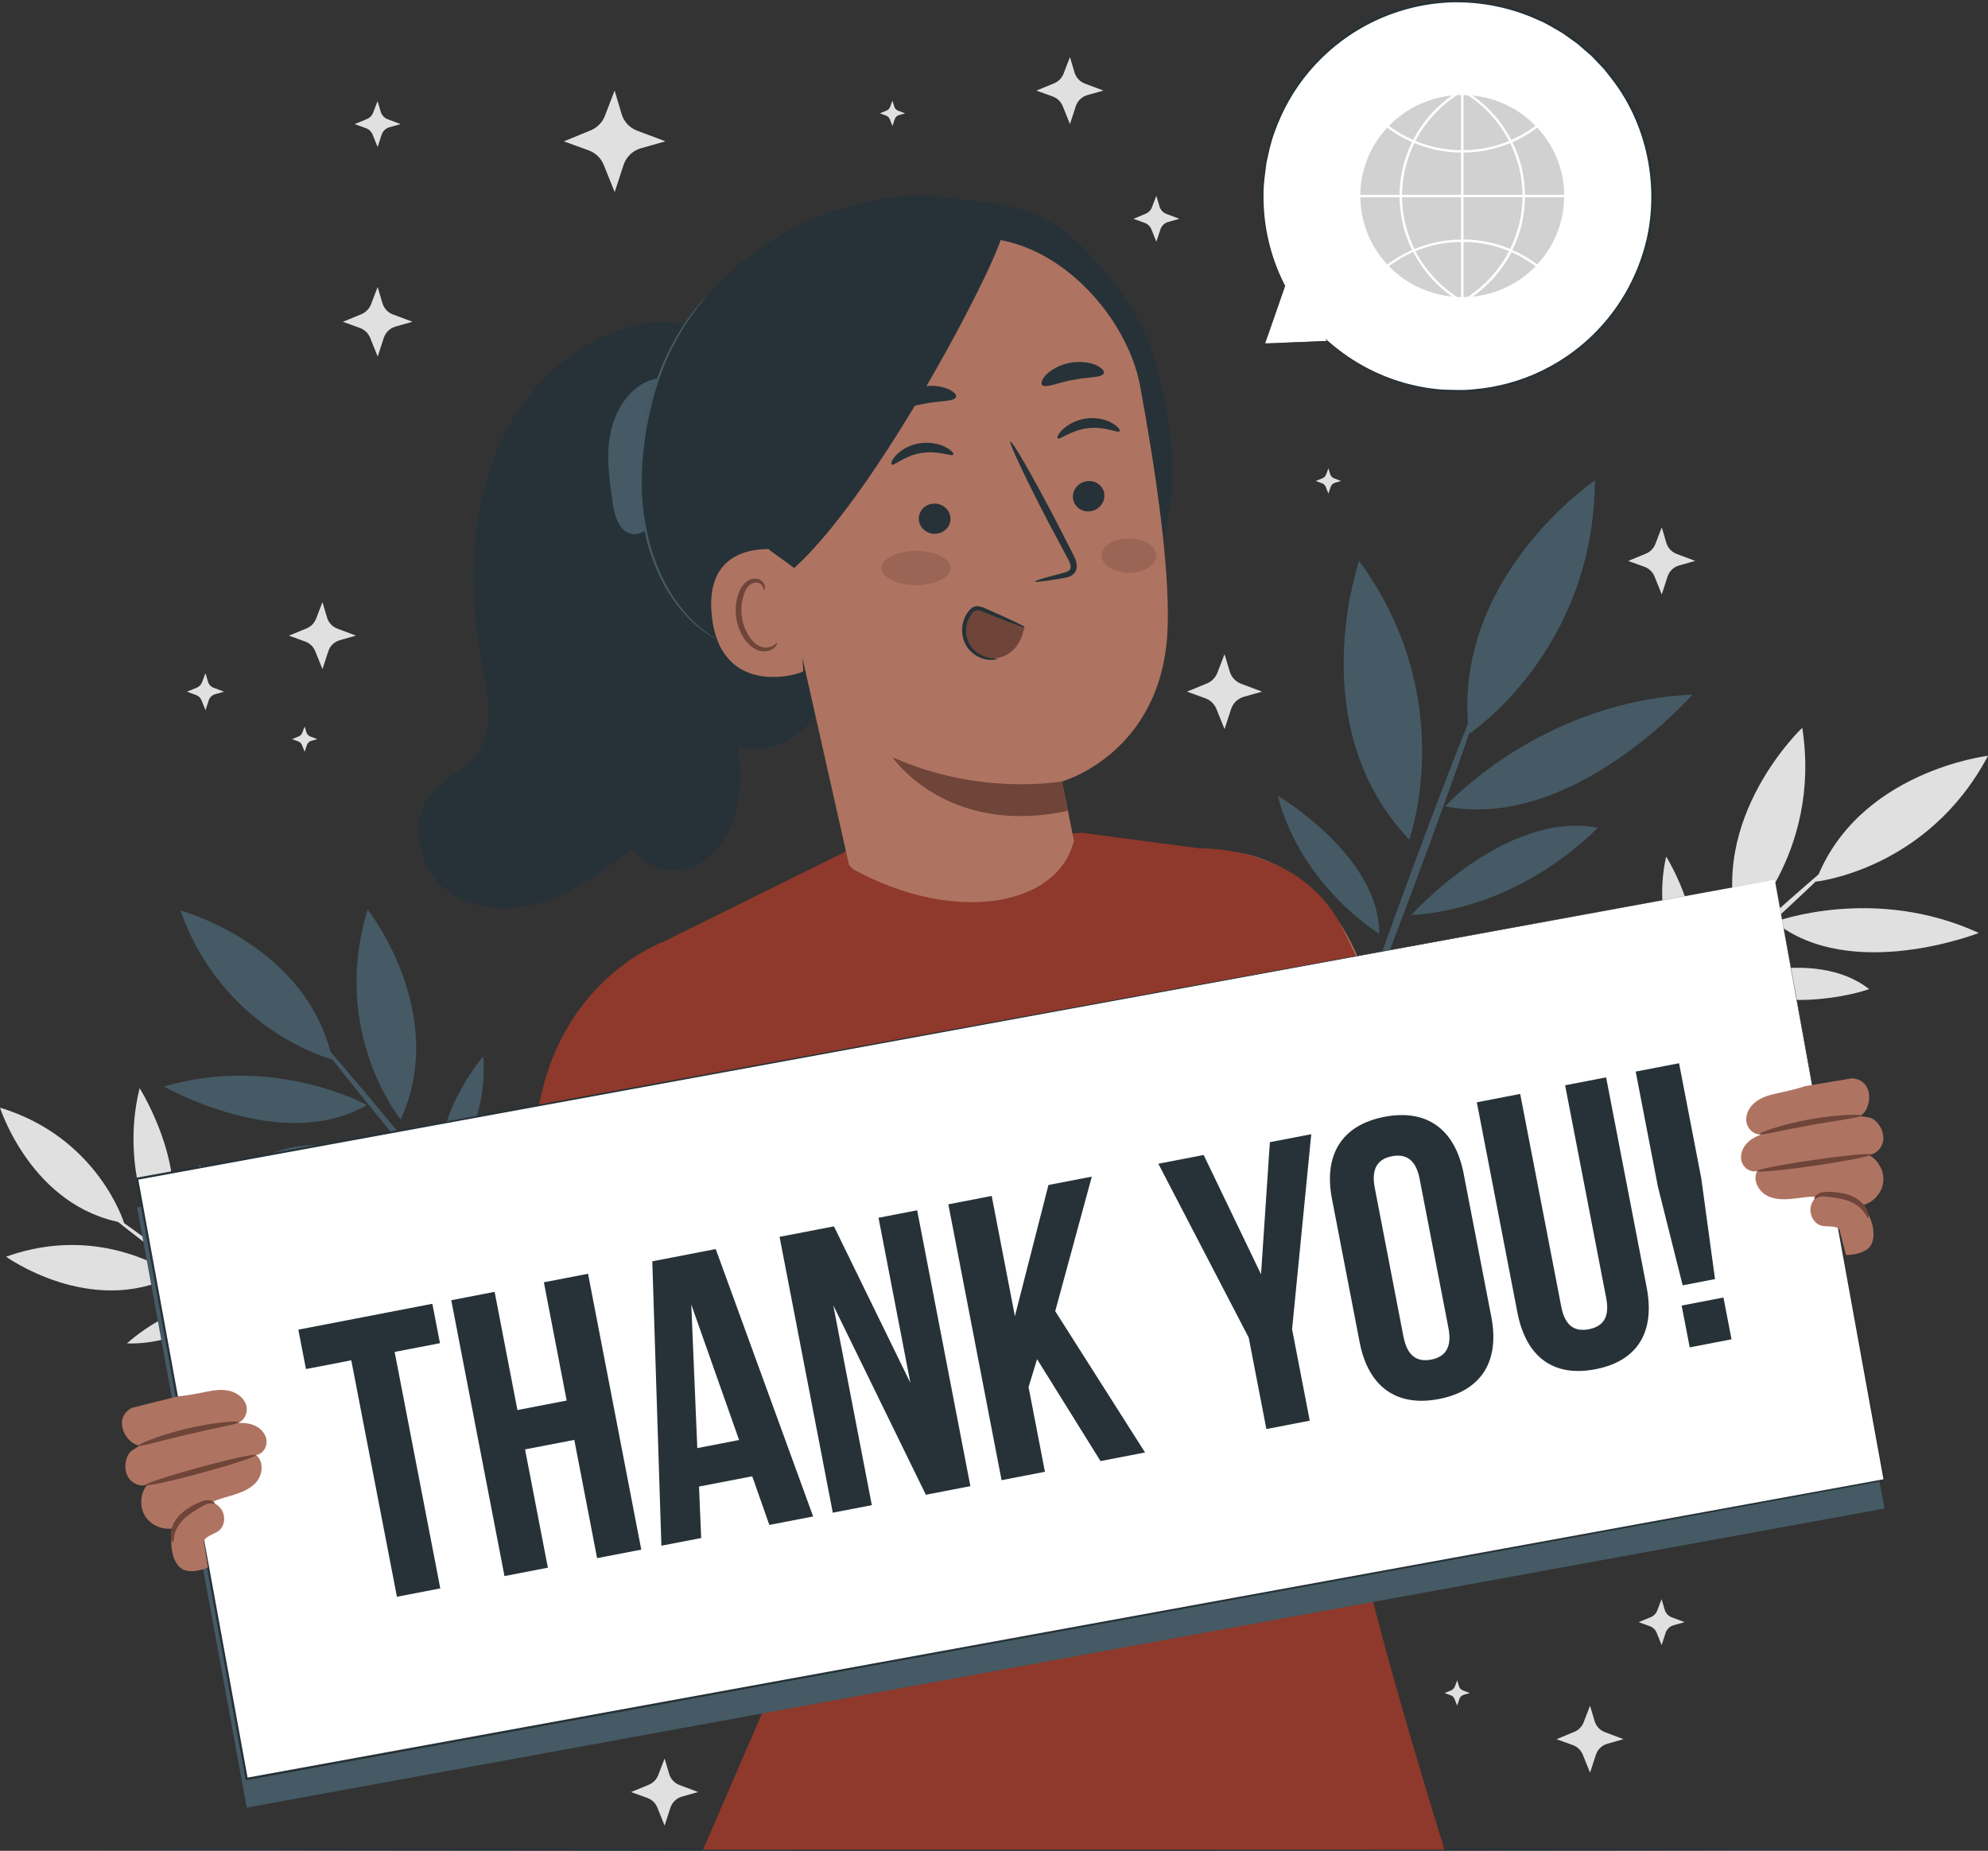 <?xml version="1.0" encoding="UTF-8"?>
<svg xmlns="http://www.w3.org/2000/svg" viewBox="0 0 445.61 414.9">
  <rect x="0" y="0" width="445.61" height="414.9" fill="#333333" stroke="none"/>
  <defs>
    <style>
      .cls-1 {
        fill: #e0e0e0;
      }

      .cls-1, .cls-2, .cls-3, .cls-4, .cls-5, .cls-6, .cls-7, .cls-8 {
        stroke-width: 0px;
      }

      .cls-2 {
        fill: #6f4439;
      }

      .cls-3 {
        fill: #ae7461;
      }

      .cls-4 {
        fill: #fff;
      }

      .cls-9 {
        opacity: .3;
      }

      .cls-5 {
        fill: #263238;
      }

      .cls-6 {
        fill: #d1d1d1;
      }

      .cls-7 {
        fill: #8e392b;
      }

      .cls-8 {
        fill: #455a64;
      }
    </style>
  </defs>
  <g id="Background_Complete" data-name="Background Complete">
    <g>
      <path class="cls-1" d="M75.6,140.92l4.19,1.57-3.63,1.03c-1.21.34-2.17,1.27-2.57,2.47l-1.31,4.02-1.62-4.03c-.4-1-1.21-1.78-2.22-2.15l-3.68-1.33,3.98-1.64c.96-.4,1.72-1.17,2.1-2.14l1.44-3.74,1.03,3.47c.34,1.14,1.19,2.05,2.3,2.47Z"/>
      <path class="cls-1" d="M278.2,153.29l4.69,1.76-4.07,1.15c-1.36.39-2.44,1.42-2.87,2.76l-1.47,4.5-1.81-4.51c-.45-1.12-1.35-2-2.49-2.41l-4.12-1.49,4.46-1.83c1.08-.44,1.93-1.31,2.35-2.4l1.61-4.18,1.16,3.89c.38,1.27,1.33,2.3,2.57,2.76Z"/>
      <path class="cls-1" d="M261.49,47.97l2.86,1.08-2.49.7c-.83.24-1.49.87-1.76,1.69l-.9,2.75-1.11-2.76c-.27-.68-.83-1.22-1.52-1.47l-2.51-.91,2.72-1.12c.66-.27,1.18-.8,1.43-1.47l.98-2.56.71,2.38c.23.78.81,1.4,1.57,1.69Z"/>
      <path class="cls-1" d="M86.93,26.74l2.86,1.08-2.49.7c-.83.24-1.49.87-1.76,1.69l-.9,2.75-1.11-2.76c-.27-.68-.83-1.22-1.52-1.47l-2.51-.91,2.72-1.12c.66-.27,1.18-.8,1.43-1.47l.98-2.56.71,2.38c.23.78.81,1.4,1.57,1.69Z"/>
      <path class="cls-1" d="M142.82,29.3l6.34,2.38-5.5,1.56c-1.84.52-3.29,1.92-3.89,3.74l-1.99,6.09-2.45-6.1c-.61-1.51-1.83-2.7-3.37-3.26l-5.57-2.02,6.03-2.48c1.46-.6,2.61-1.77,3.17-3.25l2.18-5.66,1.56,5.26c.51,1.72,1.8,3.1,3.48,3.74Z"/>
      <path class="cls-1" d="M243.15,18.73l4.19,1.57-3.63,1.03c-1.21.34-2.17,1.27-2.57,2.47l-1.31,4.02-1.62-4.03c-.4-1-1.21-1.78-2.22-2.15l-3.68-1.33,3.98-1.64c.96-.4,1.72-1.17,2.1-2.14l1.44-3.74,1.03,3.47c.34,1.14,1.19,2.05,2.3,2.47Z"/>
      <path class="cls-1" d="M375.8,124.17l4.19,1.57-3.63,1.03c-1.21.34-2.17,1.27-2.57,2.47l-1.31,4.02-1.62-4.03c-.4-1-1.21-1.78-2.22-2.15l-3.68-1.33,3.98-1.64c.96-.4,1.72-1.17,2.1-2.14l1.44-3.74,1.03,3.47c.34,1.14,1.19,2.05,2.3,2.47Z"/>
      <path class="cls-1" d="M69.55,165.11l1.58.59-1.37.39c-.46.13-.82.48-.97.93l-.5,1.51-.61-1.52c-.15-.38-.46-.67-.84-.81l-1.38-.5,1.5-.62c.36-.15.65-.44.79-.81l.54-1.41.39,1.31c.13.43.45.77.87.93Z"/>
      <path class="cls-1" d="M201.31,24.82l1.58.59-1.37.39c-.46.13-.82.48-.97.93l-.5,1.51-.61-1.52c-.15-.38-.46-.67-.84-.81l-1.38-.5,1.5-.62c.36-.15.65-.44.79-.81l.54-1.41.39,1.31c.13.43.45.77.87.93Z"/>
      <path class="cls-1" d="M374.74,362.57l2.86,1.08-2.49.7c-.83.24-1.49.87-1.76,1.69l-.9,2.75-1.11-2.76c-.27-.68-.83-1.22-1.52-1.47l-2.51-.91,2.72-1.12c.66-.27,1.18-.8,1.43-1.47l.98-2.56.71,2.38c.23.78.81,1.4,1.57,1.69Z"/>
      <path class="cls-1" d="M359.73,388.31l4.19,1.57-3.63,1.03c-1.21.34-2.17,1.27-2.57,2.47l-1.31,4.02-1.62-4.03c-.4-1-1.21-1.78-2.22-2.15l-3.68-1.33,3.98-1.64c.96-.4,1.72-1.17,2.1-2.14l1.44-3.74,1.03,3.47c.34,1.14,1.19,2.05,2.3,2.47Z"/>
      <path class="cls-1" d="M152.29,400.16l4.19,1.57-3.63,1.03c-1.21.34-2.17,1.27-2.57,2.47l-1.31,4.02-1.62-4.03c-.4-1-1.21-1.78-2.22-2.15l-3.68-1.33,3.98-1.64c.96-.4,1.72-1.17,2.1-2.14l1.44-3.74,1.03,3.47c.34,1.14,1.19,2.05,2.3,2.47Z"/>
      <path class="cls-1" d="M327.89,378.95l1.58.59-1.37.39c-.46.13-.82.48-.97.93l-.5,1.51-.61-1.52c-.15-.38-.46-.67-.84-.81l-1.38-.5,1.5-.62c.36-.15.65-.44.79-.81l.54-1.41.39,1.31c.13.43.45.77.87.93Z"/>
      <path class="cls-1" d="M299.03,107.24l1.58.59-1.37.39c-.46.13-.82.48-.97.93l-.5,1.51-.61-1.52c-.15-.38-.46-.67-.84-.81l-1.38-.5,1.5-.62c.36-.15.65-.44.79-.81l.54-1.41.39,1.31c.13.43.45.77.87.93Z"/>
      <path class="cls-1" d="M88.11,70.5l4.34,1.63-3.77,1.07c-1.26.36-2.26,1.32-2.66,2.56l-1.36,4.17-1.68-4.18c-.42-1.04-1.26-1.85-2.31-2.23l-3.81-1.38,4.13-1.7c1-.41,1.79-1.22,2.17-2.22l1.49-3.88,1.07,3.61c.35,1.18,1.23,2.13,2.38,2.56Z"/>
      <path class="cls-1" d="M47.91,154.19l2.31.87-2.01.57c-.67.19-1.2.7-1.42,1.36l-.73,2.22-.89-2.22c-.22-.55-.67-.98-1.23-1.19l-2.03-.74,2.2-.9c.53-.22.95-.65,1.16-1.18l.79-2.06.57,1.92c.19.63.66,1.13,1.27,1.36Z"/>
    </g>
    <g>
      <path class="cls-1" d="M443.55,209.15c-23.56-10.84-45.76-2.48-45.76-2.48,17.13,13.71,45.76,2.48,45.76,2.48Z"/>
      <path class="cls-1" d="M373.47,192.02c-3.52,15.52,4.48,28.62,4.48,28.62,6.1-11.77-4.48-28.62-4.48-28.62Z"/>
      <path class="cls-1" d="M384.22,220.33c17.49,7.72,34.74,1.41,34.74,1.41-12.48-9.88-34.74-1.41-34.74-1.41Z"/>
      <path class="cls-1" d="M411.72,192.79c-.24-.26-10.67,8.82-23.3,20.28-12.63,11.47-22.68,20.97-22.44,21.23.24.26,10.67-8.82,23.3-20.28,12.63-11.46,22.68-20.97,22.44-21.23Z"/>
      <path class="cls-1" d="M445.61,169.43s-29.38,3.45-38.62,28.22c0,0,25.11-2.6,38.62-28.22Z"/>
      <path class="cls-1" d="M403.98,163.15s-21.53,20.29-14.19,45.68c0,0,18.61-17.06,14.19-45.68Z"/>
    </g>
    <g>
      <path class="cls-1" d="M31.29,243.93c-4.91,20,4.95,36.06,4.95,36.06,8.11-15.42-4.95-36.06-4.95-36.06Z"/>
      <path class="cls-1" d="M28.47,301.16c12.63.41,21.64-7.8,21.64-7.8-10.1-2.99-21.64,7.8-21.64,7.8Z"/>
      <path class="cls-1" d="M48.93,288.52c3.39-14.8-4.13-27.31-4.13-27.31-5.83,11.22,4.13,27.31,4.13,27.31Z"/>
      <path class="cls-1" d="M23.32,271.22c-.17.23,8.48,7,19.32,15.12,10.84,8.13,19.77,14.53,19.93,14.3.17-.23-8.48-6.99-19.32-15.12-10.84-8.12-19.76-14.53-19.93-14.3Z"/>
      <path class="cls-1" d="M0,248.31s7.11,22.39,27.82,25.87c0,0-5.81-19.19-27.82-25.87Z"/>
      <path class="cls-1" d="M1.36,281.72s19.06,13.74,37.75,4.19c0,0-16.1-11.95-37.75-4.19Z"/>
    </g>
  </g>
  <g id="Table">
    <path class="cls-5" d="M427.94,414.64c0,.14-90.87.26-202.94.26s-202.96-.12-202.96-.26,90.85-.26,202.96-.26,202.94.12,202.94.26Z"/>
  </g>
  <g id="Plants">
    <g>
      <path class="cls-8" d="M379.36,155.71c-34.36,1.64-55.39,25.05-55.39,25.05,28.55,5.66,55.39-25.05,55.39-25.05Z"/>
      <path class="cls-8" d="M286.39,178.39c5.35,20.42,22.78,30.95,22.78,30.95-.01-17.59-22.78-30.95-22.78-30.95Z"/>
      <path class="cls-8" d="M316.35,205.14c25.31-1.6,41.76-19.58,41.76-19.58-20.73-4.01-41.76,19.58-41.76,19.58Z"/>
      <path class="cls-8" d="M331.89,155.91c-.44-.16-7.17,16.9-15.03,38.12-7.86,21.22-13.88,38.55-13.44,38.71.44.16,7.17-16.9,15.03-38.12,7.86-21.21,13.88-38.55,13.43-38.71Z"/>
      <path class="cls-8" d="M357.5,107.69s-32.48,22.03-28.21,56.83c0,0,27.97-18.41,28.21-56.83Z"/>
      <path class="cls-8" d="M304.65,125.75s-12.95,37.05,11.22,62.45c0,0,11.48-31.46-11.22-62.45Z"/>
    </g>
    <g>
      <path class="cls-8" d="M36.76,243.58c24.79-7.3,45.48,4.14,45.48,4.14-18.87,11.05-45.48-4.14-45.48-4.14Z"/>
      <path class="cls-8" d="M108.33,236.78c1.23,15.81-8.54,27.58-8.54,27.58-4.32-12.49,8.54-27.58,8.54-27.58Z"/>
      <path class="cls-8" d="M93.66,263.14c-18.36,5.09-34.46-3.62-34.46-3.62,13.73-7.95,34.46,3.62,34.46,3.62Z"/>
      <path class="cls-8" d="M70.51,232.03c.27-.22,9.25,10.23,20.06,23.35,10.81,13.13,19.34,23.94,19.07,24.17-.27.22-9.25-10.23-20.06-23.36-10.8-13.12-19.34-23.94-19.07-24.17Z"/>
      <path class="cls-8" d="M40.45,204.11s28.47,7.64,34.02,33.39c0,0-24.39-6.18-34.02-33.39Z"/>
      <path class="cls-8" d="M82.41,203.91s18.31,23.11,7.41,47.08c0,0-15.9-19.5-7.41-47.08Z"/>
    </g>
  </g>
  <g id="Speech_Bubble" data-name="Speech Bubble">
    <g>
      <path class="cls-4" d="M283.58,76.98l4.38-12.88c-3.61-6.93-5.41-14.92-4.81-23.29,1.73-24.07,22.65-42.18,46.72-40.45,24.07,1.73,42.18,22.65,40.45,46.72-1.73,24.07-22.65,42.18-46.72,40.45-10.05-.72-19.06-4.8-26.02-11.05v.02s-14,.47-14,.47Z"/>
      <path class="cls-5" d="M283.58,76.98s.29,0,.88-.01c.61-.02,1.5-.04,2.66-.06,2.39-.06,5.9-.16,10.47-.28h.2s-.11-.17-.11-.17v-.02s-.18.14-.18.14c4.17,3.76,10.47,7.98,19,10.04,2.12.52,4.37.88,6.71,1.07,2.35.07,4.79.24,7.29-.05,5-.41,10.26-1.72,15.31-4.16,5.05-2.43,9.88-5.98,13.91-10.58,4.04-4.58,7.27-10.22,9.15-16.5,1.92-6.27,2.3-13.19,1.13-20-1.18-6.8-3.97-13.52-8.42-19.19-.56-.71-1.11-1.43-1.68-2.12-.62-.65-1.24-1.3-1.86-1.95l-.93-.97-1.01-.88c-.67-.58-1.35-1.17-2.02-1.75-.69-.56-1.44-1.04-2.15-1.56-.73-.5-1.41-1.06-2.2-1.47-1.53-.86-3.01-1.81-4.63-2.45-6.32-2.9-13.15-4.22-19.73-4.04-6.59.23-12.89,1.94-18.37,4.72-5.49,2.77-10.15,6.58-13.77,10.88-3.64,4.3-6.23,9.08-7.89,13.82-.89,2.36-1.36,4.76-1.86,7.06-.27,2.34-.63,4.59-.62,6.78-.12,8.78,2.39,15.94,4.99,20.87v-.09c-1.41,4.2-2.48,7.44-3.21,9.64-.35,1.07-.62,1.89-.81,2.46-.18.55-.26.82-.26.82,0,0,.11-.29.31-.85.2-.57.49-1.39.87-2.47.76-2.17,1.87-5.37,3.31-9.52l.02-.04-.02-.04c-2.55-4.93-4.99-12.05-4.84-20.76,0-2.17.36-4.4.64-6.72.5-2.28.97-4.66,1.86-7,1.66-4.7,4.24-9.42,7.85-13.67,3.6-4.24,8.22-8,13.65-10.74,5.42-2.74,11.65-4.43,18.16-4.64,6.51-.17,13.26,1.13,19.5,4.01,1.6.64,3.06,1.58,4.57,2.43.77.4,1.45.96,2.17,1.45.7.52,1.44.99,2.12,1.54.66.57,1.33,1.15,1.99,1.73l1,.87.92.96c.61.64,1.22,1.28,1.84,1.93.57.69,1.11,1.4,1.66,2.1,4.4,5.6,7.16,12.24,8.33,18.96,1.16,6.72.79,13.57-1.1,19.76-1.85,6.21-5.03,11.79-9.02,16.33-3.98,4.55-8.76,8.08-13.75,10.49-5,2.43-10.2,3.74-15.15,4.16-2.48.3-4.9.14-7.22.08-2.32-.18-4.55-.53-6.66-1.04-8.47-2.01-14.76-6.17-18.93-9.87l-.61-.54.44.69v.02s.1-.17.1-.17c-4.53.18-8.02.32-10.39.42-1.18.05-2.07.09-2.69.12-.61.03-.93.05-.93.05Z"/>
    </g>
    <g>
      <path class="cls-6" d="M316.52,56.04c-1.97.87-3.84,1.95-5.56,3.25-3.69-3.97-5.97-9.26-6.04-15.06h8.79c.05,4.09,1.02,8.13,2.82,11.81Z"/>
      <path class="cls-6" d="M313.7,43.67h-8.79c.07-5.82,2.35-11.09,6.04-15.06,1.72,1.3,3.59,2.38,5.56,3.25-1.8,3.66-2.77,7.7-2.82,11.81Z"/>
      <path class="cls-6" d="M325.47,66.48c-5.53-.55-10.51-3.05-14.15-6.81,1.67-1.25,3.5-2.33,5.44-3.18.24.48.51.96.8,1.42,1.99,3.39,4.71,6.3,7.91,8.56Z"/>
      <path class="cls-6" d="M316.76,31.38c-1.92-.84-3.76-1.9-5.44-3.17,3.67-3.75,8.62-6.25,14.15-6.81-3.2,2.26-5.92,5.17-7.94,8.54-.27.48-.53.96-.78,1.44Z"/>
      <path class="cls-6" d="M326.57,21.33c.32-.02.61-.02.92-.02v12.36c-3.54-.02-6.97-.72-10.22-2.07,2.14-4.11,5.32-7.67,9.3-10.27Z"/>
      <path class="cls-6" d="M317.03,32.08c3.33,1.37,6.85,2.09,10.46,2.12v9.48h-13.23c.05-4.07,1.02-8.03,2.77-11.59Z"/>
      <path class="cls-6" d="M314.26,44.23h13.23v9.48c-3.62.02-7.14.75-10.46,2.12-1.75-3.58-2.72-7.53-2.77-11.59Z"/>
      <path class="cls-6" d="M317.27,56.3c3.25-1.35,6.68-2.04,10.22-2.07v12.36c-.32,0-.61-.02-.92-.02-3.98-2.6-7.16-6.18-9.3-10.27Z"/>
      <path class="cls-6" d="M328.97,66.57c-.32.02-.61.02-.92.02v-12.36c3.54.02,6.97.72,10.22,2.07-2.14,4.09-5.32,7.67-9.3,10.27Z"/>
      <path class="cls-6" d="M338.27,31.6c-3.25,1.35-6.68,2.04-10.22,2.07v-12.36c.32,0,.61.02.92.02,3.98,2.6,7.16,6.16,9.3,10.27Z"/>
      <path class="cls-6" d="M338.51,55.8c-3.33-1.37-6.85-2.09-10.46-2.12v-9.48h13.23c-.05,4.09-1.02,8.03-2.77,11.59Z"/>
      <path class="cls-6" d="M341.28,43.67h-13.23v-9.48c3.62-.02,7.14-.75,10.46-2.12,1.75,3.56,2.72,7.53,2.77,11.59Z"/>
      <path class="cls-6" d="M338.78,56.52c1.92.84,3.76,1.9,5.44,3.18-3.67,3.75-8.62,6.25-14.15,6.81,3.2-2.26,5.92-5.17,7.94-8.54.27-.48.53-.96.78-1.44Z"/>
      <path class="cls-6" d="M330.04,21.4c5.53.55,10.51,3.05,14.15,6.81-1.68,1.25-3.5,2.33-5.44,3.17-.24-.48-.51-.96-.8-1.42-1.97-3.39-4.69-6.3-7.91-8.56Z"/>
      <path class="cls-6" d="M341.81,44.23h8.79c-.07,5.82-2.35,11.09-6.04,15.06-1.72-1.3-3.59-2.38-5.56-3.25,1.82-3.68,2.79-7.72,2.82-11.81Z"/>
      <path class="cls-6" d="M339.02,31.86c1.97-.87,3.84-1.95,5.56-3.25,3.69,3.97,5.97,9.26,6.04,15.06h-8.79c-.05-4.11-1.02-8.15-2.82-11.81Z"/>
    </g>
  </g>
  <g id="Character">
    <path class="cls-3" d="M273.92,190.81s20.95-.79,31.22,25.69c10.28,26.48,20.55,81.82,20.55,81.82l64.55-39.58,20.98,24.46s-95.8,72.03-104.89,75.99c-9.09,3.95-19.37-5.53-23.72-11.07-4.35-5.53-8.7-157.31-8.7-157.31Z"/>
    <path class="cls-3" d="M55.21,323.13l52.54,12.47s11.46-90.04,19.79-104.1c11.05-18.64,28.06-22.92,28.06-22.92l14.62,45.45s-16.21,125.29-25.69,132.41-96.4-34.21-96.4-34.21l7.07-29.09Z"/>
    <path class="cls-7" d="M323.8,414.64s-21.99-69.82-21.99-86.17c0-5.14,4.76-33.27,4.76-55.08,0-17.37-9.14-40.16-14.24-51.89-1.67-3.84-18.45-30.64-18.45-30.64l-31.4-4.18-52.3,3.91-43.45,21.51,15.18,96.83,14.75,61.63-19.06,44.08h166.2Z"/>
    <path class="cls-5" d="M245.14,339.9c12.8-12.56,26.44-24.27,40.79-35.02"/>
    <path class="cls-7" d="M109.18,300.47l57.2,11.12s-17.33-100.64-17.72-100.45-21.67,7.87-27.48,34.93c-5.87,27.33-11.99,54.4-11.99,54.4Z"/>
    <path class="cls-7" d="M268.89,190.19s21.86-.73,31.31,16.59c9.45,17.32,26.56,65.08,26.56,65.08l-28.6,11.24-29.27-92.91Z"/>
    <path class="cls-5" d="M290.38,233s.15.11.41.36c.29.29.65.65,1.1,1.09.48.47,1.05,1.07,1.66,1.8.61.73,1.35,1.53,2.05,2.51.36.48.74.99,1.13,1.51.39.53.74,1.11,1.14,1.7.81,1.16,1.53,2.49,2.33,3.87,1.5,2.81,2.93,6.01,4.09,9.5,1.12,3.5,1.85,6.94,2.3,10.09.17,1.58.37,3.08.4,4.5.03.71.09,1.39.08,2.05,0,.66-.02,1.28-.02,1.89.01,1.2-.11,2.29-.18,3.24-.06.95-.17,1.77-.27,2.43-.1.62-.18,1.12-.24,1.53-.06.35-.1.53-.12.53-.02,0-.01-.19.02-.54.04-.41.09-.92.14-1.54.08-.66.16-1.48.19-2.43.04-.95.14-2.03.1-3.22,0-.6,0-1.22-.01-1.88,0-.65-.08-1.33-.11-2.03-.05-1.4-.26-2.89-.45-4.46-.47-3.12-1.2-6.52-2.32-9.99-1.15-3.46-2.56-6.64-4.02-9.44-.77-1.38-1.48-2.7-2.27-3.87-.38-.59-.73-1.17-1.11-1.71-.38-.53-.75-1.04-1.1-1.52-.67-.99-1.39-1.8-1.98-2.55-.58-.75-1.13-1.36-1.58-1.85-.41-.47-.75-.85-1.02-1.16-.23-.27-.34-.42-.33-.43Z"/>
    <path class="cls-5" d="M150.28,263.26s.1.17.23.5c.15.39.34.88.57,1.48.49,1.29,1.16,3.16,1.96,5.48,1.6,4.65,3.68,11.12,5.7,18.34,2.02,7.23,3.62,13.84,4.67,18.64.53,2.4.93,4.35,1.18,5.7.11.63.21,1.14.28,1.56.06.36.08.55.06.55-.02,0-.07-.18-.17-.53-.1-.41-.22-.92-.38-1.54-.33-1.41-.79-3.33-1.34-5.66-1.14-4.78-2.79-11.36-4.81-18.58-2.03-7.22-4.04-13.69-5.55-18.37-.74-2.28-1.35-4.16-1.8-5.53-.19-.61-.35-1.11-.48-1.51-.1-.35-.15-.53-.13-.54Z"/>
    <g>
      <path class="cls-5" d="M176.76,130.84c-9.18-16.83-11.15-37.67-5.3-56.01l-23.45-2.7c-16.08.97-30.09,13.45-36.56,28.66-6.47,15.21-6.36,32.65-3.26,48.95,1.17,6.15,2.62,13.03-.69,18.29-2.8,4.45-8.28,6.38-11.39,10.61-4.62,6.28-2.15,16.14,3.96,20.87,6.11,4.73,14.64,5,21.91,2.6,7.28-2.4,13.59-7.12,19.72-11.83,2.66,4.44,8.71,5.92,13.43,4.04,4.72-1.87,8.07-6.48,9.55-11.47,1.48-4.99,1.3-10.34.63-15.51,8.93,2.71,19.33-4.78,19.96-14.35.53-8.06-4.69-15.11-8.52-22.15Z"/>
      <path class="cls-8" d="M137.36,112.86c-.74-4.93-1.47-9.95-.68-14.87.79-4.92,3.36-9.81,7.75-12.17,2.07-1.11,4.71-1.57,6.71-.34,2,1.23,2.57,4.57.63,5.9l-.12.64c-1.15,6.86-2.43,13.69-3.84,20.49-.36,1.71-.74,3.47-1.72,4.92-.98,1.45-2.7,2.54-4.43,2.26-2.85-.47-3.89-3.98-4.32-6.84Z"/>
      <path class="cls-5" d="M150.28,78.19c8.57-16.22,24.93-29.09,44.93-33.14,11.13-2.26,16.18-.64,24.62.12,8.43.76,16.46,3.8,22.46,9.78,7.13,7.1,13.51,15.32,16.32,24.98,2.88,9.92,4.75,19.9,4.05,30.21-.88,12.92-7.11,21.45-11.63,30.74l-15.12,8.53c-14.17,2.99-28.55,5.99-43.01,5.18-14.46-.81-29.27-5.92-38.85-16.79-13.3-15.1-13.16-41.82-3.75-59.61Z"/>
      <path class="cls-3" d="M173.23,73.99l32.02-19.72,9.18-.53c20.24-3.48,38.11,16.39,41.12,32.75,3.34,18.18,6.71,40.51,6.17,54.43-1.08,28-23.72,34.29-23.72,34.29,0,0,.95,4.28,2.72,13.31h0c-3.81,14.92-27,18.67-49.54,6.32l-.88-.97-24.53-109.05c-.7-5.01,2.55-9.71,7.48-10.84Z"/>
      <path class="cls-5" d="M247.51,110.63c.29,1.85-1.04,3.63-2.97,3.96-1.93.34-3.72-.89-4.01-2.74-.29-1.85,1.04-3.63,2.97-3.96,1.93-.34,3.73.89,4.02,2.74Z"/>
      <path class="cls-5" d="M250.97,96.67c-.38.51-3.29-1.14-7.08-.68-3.79.41-6.34,2.69-6.81,2.28-.23-.18.12-1.06,1.23-2.09,1.09-1.02,3.02-2.12,5.38-2.39,2.36-.27,4.46.36,5.7,1.12,1.27.76,1.77,1.54,1.58,1.77Z"/>
      <path class="cls-5" d="M232,130.37c-.04-.21,2.27-.9,6.03-1.85.96-.22,1.85-.52,1.93-1.2.14-.73-.39-1.72-.99-2.79-1.19-2.24-2.44-4.58-3.75-7.03-5.23-10.02-9.14-18.31-8.74-18.52.41-.21,4.98,7.75,10.21,17.77,1.27,2.48,2.48,4.83,3.63,7.09.5,1.06,1.28,2.23.96,3.74-.17.76-.82,1.36-1.42,1.61-.6.26-1.14.34-1.62.42-3.82.67-6.2.97-6.24.75Z"/>
      <path class="cls-2" d="M238.03,175.17s-18.35,3.4-37.98-5.42c0,0,12.08,17.88,39.28,12.02l-1.3-6.6Z"/>
      <path class="cls-5" d="M247.39,83.74c-.53,1-3.5.73-6.86,1.42-3.38.58-6.06,1.92-6.91,1.17-.38-.37-.12-1.31.95-2.39,1.05-1.07,2.95-2.16,5.27-2.6,2.32-.43,4.48-.1,5.83.51,1.37.61,1.95,1.4,1.73,1.88Z"/>
      <path class="cls-5" d="M205.97,116.65c.23,1.86,1.99,3.21,3.94,3,1.94-.2,3.34-1.87,3.12-3.73-.23-1.86-1.99-3.21-3.93-3.01-1.95.2-3.35,1.87-3.12,3.73Z"/>
      <path class="cls-5" d="M199.88,104.14c.51.39,2.85-2,6.63-2.58,3.76-.64,6.84.87,7.17.34.17-.24-.4-.99-1.75-1.68-1.32-.69-3.48-1.22-5.83-.84-2.35.38-4.19,1.56-5.19,2.62-1.02,1.07-1.28,1.96-1.04,2.13Z"/>
      <path class="cls-5" d="M200.03,91.71c.88.74,3.65-.61,7.14-1.2,3.47-.7,6.55-.44,7.1-1.45.23-.48-.37-1.27-1.79-1.87-1.4-.61-3.64-.93-6.04-.49-2.39.45-4.36,1.55-5.43,2.62-1.1,1.08-1.37,2.02-.97,2.39Z"/>
      <path class="cls-3" d="M178.45,129.75c-.25-2.05-3.19-6.59-5.25-6.66-5.5-.2-15.17,1.4-13.63,15.12,2.11,18.75,20.51,12.76,20.48,12.22-.02-.42-.74-13.61-1.6-20.67Z"/>
      <path class="cls-2" d="M174.11,144.16c-.09-.05-.3.27-.82.58-.51.31-1.42.58-2.44.33-2.06-.5-4.09-3.46-4.56-6.83-.24-1.7-.07-3.37.39-4.78.42-1.44,1.2-2.49,2.18-2.78.97-.34,1.74.18,2.03.68.31.5.23.89.34.91.06.04.37-.36.13-1.12-.12-.36-.39-.78-.87-1.09-.49-.31-1.17-.43-1.86-.27-1.44.26-2.59,1.74-3.08,3.29-.58,1.57-.81,3.44-.54,5.35.55,3.77,2.88,7.08,5.68,7.56,1.36.19,2.41-.33,2.93-.83.53-.53.58-.96.51-.99Z"/>
      <path class="cls-5" d="M172.45,123.28l5.57,4.06c20.54-18.54,49.77-76.8,46.44-75.52,0,0-14.95-3.29-29.63,1.95-14.68,5.23-42.06,17.85-38.49,35.62,3.57,17.77,16.11,33.89,16.11,33.89Z"/>
      <path class="cls-2" d="M220.4,136.5c-.55-.22-1.14-.44-1.71-.31-.53.12-.95.52-1.28.95-1.58,2.02-1.78,5.02-.49,7.24,1.29,2.22,4,3.51,6.54,3.13,2.54-.38,5.34-2.28,6.18-7.1-2.89-1.15-6.35-2.76-9.24-3.91Z"/>
      <path class="cls-5" d="M223.48,147.69c.02-.18-1.72.21-3.91-1.05-1.06-.62-2.17-1.7-2.69-3.23-.53-1.51-.46-3.43.43-5.05.45-.78,1.06-1.58,1.73-1.56.7-.01,1.59.48,2.38.77,1.51.6,2.93,1.17,4.25,1.69,2.43.94,3.96,1.46,4,1.34.05-.12-1.39-.86-3.76-1.95-1.29-.58-2.69-1.21-4.18-1.88-.81-.3-1.52-.83-2.72-.89-.62,0-1.19.35-1.56.74-.39.39-.67.82-.95,1.29-1.03,1.89-1.07,4.08-.42,5.79.65,1.75,1.97,2.92,3.18,3.52,2.52,1.23,4.3.53,4.23.48Z"/>
      <g class="cls-9">
        <ellipse class="cls-2" cx="205.34" cy="127.34" rx="7.71" ry="3.85"/>
      </g>
      <g class="cls-9">
        <path class="cls-2" d="M259.21,124.53c0,2.13-2.75,3.85-6.14,3.85s-6.14-1.73-6.14-3.85,2.75-3.85,6.14-3.85,6.14,1.73,6.14,3.85Z"/>
      </g>
      <path class="cls-8" d="M160.82,143.44s-.27-.13-.77-.42c-.26-.15-.56-.33-.92-.54-.18-.11-.38-.23-.58-.35-.2-.15-.4-.3-.62-.46-1.81-1.22-4.19-3.39-6.53-6.53-2.36-3.13-4.46-7.37-5.99-12.32-.71-2.49-1.32-5.14-1.68-7.94-.35-2.8-.5-5.72-.39-8.7.43-11.95,3.72-22.53,7.52-29.36,1.86-3.44,3.71-6.02,5.11-7.7.67-.86,1.28-1.46,1.65-1.89.39-.42.6-.64.61-.63.01.01-.17.25-.53.7-.35.46-.93,1.07-1.57,1.95-1.34,1.71-3.13,4.31-4.94,7.75-3.69,6.83-6.89,17.33-7.32,29.21-.1,2.96.04,5.85.38,8.62.35,2.77.94,5.4,1.63,7.87,1.48,4.9,3.53,9.11,5.82,12.24,2.28,3.14,4.59,5.32,6.35,6.58.21.17.41.33.6.48.2.13.39.25.57.37.34.22.63.42.89.58.48.32.72.49.72.51Z"/>
    </g>
    <g>
      <g>
        <rect class="cls-8" x="39.97" y="236.04" width="373.17" height="136.78" transform="translate(-51 45.65) rotate(-10.35)"/>
        <g>
          <rect class="cls-4" x="39.97" y="229.62" width="373.17" height="136.78" transform="translate(-49.85 45.55) rotate(-10.35)"/>
          <path class="cls-5" d="M397.82,197.22c.25,1.34,9.32,50.67,24.74,134.52l.03.17-.17.03c-90.52,16.55-221.56,40.51-367.06,67.11h-.02s-.26.05-.26.05l-.05-.26c-8.57-46.94-16.86-92.37-24.56-134.55l-.05-.25.25-.04c212.15-38.59,364.79-66.36,367.14-66.79-2.35.43-154.96,28.4-367.05,67.28l.2-.29c7.71,42.19,16.01,87.61,24.58,134.55l-.3-.21h.02c145.51-26.54,276.56-50.44,367.09-66.95l-.14.21c-15.21-83.89-24.15-133.24-24.4-134.58Z"/>
        </g>
        <g>
          <path class="cls-5" d="M66.87,298.08l30.04-5.8,1.71,8.83-10.16,1.96,10.23,53.01-9.72,1.88-10.23-53.01-10.16,1.96-1.71-8.84Z"/>
          <path class="cls-5" d="M122.8,351.44l-9.72,1.88-11.93-61.84,9.72-1.88,5.11,26.5,11.04-2.13-5.11-26.51,9.9-1.91,11.93,61.84-9.9,1.91-5.11-26.51-11.04,2.13,5.11,26.5Z"/>
          <path class="cls-5" d="M182.26,339.96l-9.81,1.89-3.84-10.9-11.93,2.3.49,11.54-8.92,1.72-2.04-63.75,14.22-2.75,21.83,59.93ZM156.3,324.63l9.37-1.81-10.72-30.37,1.35,32.18Z"/>
          <path class="cls-5" d="M186.78,292.63l8.64,44.79-8.75,1.69-11.93-61.84,12.19-2.35,17.13,35.09-7.14-37.02,8.66-1.67,11.93,61.84-9.98,1.93-20.75-42.46Z"/>
          <path class="cls-5" d="M232.46,304.71l-1.91,6.23,3.67,19-9.72,1.88-11.93-61.84,9.72-1.88,5.2,26.95,7.52-29.4,9.72-1.88-8.2,30.17,20.13,31.67-9.98,1.93-14.21-22.83Z"/>
          <path class="cls-5" d="M279.9,299.86l-20.26-38.98,10.16-1.96,12.86,26.75,1.98-29.62,9.28-1.79-4.3,43.72,3.96,20.5-9.72,1.88-3.96-20.5Z"/>
          <path class="cls-5" d="M298.56,268.77c-1.91-9.9,2.21-16.56,11.75-18.4,9.54-1.84,15.85,2.81,17.76,12.7l6.21,32.16c1.91,9.9-2.21,16.56-11.75,18.4-9.54,1.84-15.85-2.81-17.76-12.7l-6.21-32.16ZM314.6,299.67c.85,4.42,3.12,5.72,6.21,5.12,3.09-.6,4.71-2.65,3.86-7.07l-6.45-33.4c-.85-4.42-3.12-5.72-6.21-5.12s-4.71,2.65-3.86,7.07l6.44,33.4Z"/>
          <path class="cls-5" d="M340.75,245.23l9.21,47.71c.85,4.42,3.1,5.63,6.19,5.04,3.09-.6,4.73-2.56,3.88-6.98l-9.21-47.71,9.19-1.77,9.09,47.09c1.91,9.89-1.95,16.5-11.49,18.34-9.54,1.84-15.58-2.86-17.49-12.75l-9.09-47.09,9.72-1.88Z"/>
          <path class="cls-5" d="M377.17,288.14l-5.55-22.11-4.98-25.8,9.72-1.88,4.98,25.8,3.08,22.59-7.24,1.4ZM386.31,290.87l1.81,9.37-9.37,1.81-1.81-9.37,9.37-1.81Z"/>
        </g>
      </g>
      <g>
        <g>
          <path class="cls-3" d="M59.77,323.08c-.09-1.43-1.11-2.7-2.39-3.36-1.28-.66-2.76-.8-4.2-.7,1.63-.43,2.49-2.46,1.99-4.07-.5-1.61-2.05-2.73-3.69-3.14-1.64-.4-3.37-.19-5.02.15-1.65.34-4.76.95-6.45,1.04l-10.44,2.6c-4.51,2.41-1.31,8.15,1.73,8.47-1.3.96-2.21,1.05-2.81,2.56-.59,1.51-.57,3.31.32,4.66.89,1.35,2.72,2.1,4.23,1.51-1.61,1.91-1.84,4.85-.56,6.99.77,1.29,2.06,2.23,3.49,2.66.72.22,1.46.3,2.21.25.27-.02.59,0,.84-.12.12-.06.22-.14.31-.24.42-.44.76-.94,1.21-1.35.17-.16.35-.31.53-.45.83-.65,1.76-1.16,2.74-1.56.45-.18.98-.28,1.39-.53.28-.17.46-.45.7-.66,1.56-1.34,3.75-1.86,5.67-2.43,2.17-.63,4.43-1.41,5.9-3.12,1.46-1.72,1.7-4.68-.1-6.05,1.43-.17,2.47-1.67,2.38-3.1Z"/>
          <path class="cls-3" d="M38.78,348.67c.39,1.34,1.13,2.69,2.41,3.25,1.51.66,3.9.12,5.43-.52-.25-1.95-.5-2.92-.75-4.87-.05-.41-.26-.7-.13-1.1.32-1.04,2.39-1.57,3.26-2.23,1.51-1.15,1.62-3.6.45-5.08-1.18-1.48-3.33-1.98-5.15-1.48-1.83.5-3.32,1.87-4.32,3.48-1.56,2.51-2,5.69-1.18,8.54Z"/>
          <path class="cls-2" d="M32.52,332.94c-.09-.35,5.39-2.14,12.26-4.01,6.87-1.87,12.51-3.09,12.6-2.74.09.35-5.39,2.14-12.26,4.01-6.86,1.86-12.51,3.09-12.6,2.74Z"/>
          <path class="cls-2" d="M30.93,324.13c-.12-.32,4.73-2.41,11.05-3.88,6.32-1.49,11.59-1.78,11.62-1.44.04.37-5.09,1.24-11.32,2.71-6.23,1.45-11.22,2.96-11.35,2.6Z"/>
        </g>
        <path class="cls-2" d="M38.78,345.74c-.14.06-.63-.77-.47-2.23.13-1.43,1.13-3.35,2.84-4.66,1.73-1.31,3.34-2.08,4.77-2.49,1.57-.35,2.37.61,2.18.7-.11.14-.83-.28-1.92.19-1.05.51-2.73,1.47-4.21,2.62-1.52,1.18-2.41,2.65-2.76,3.83-.36,1.17-.24,1.99-.44,2.04Z"/>
      </g>
      <g>
        <g>
          <path class="cls-3" d="M390.45,260.63c-.49-1.35-.06-2.92.85-4.03.91-1.12,2.22-1.83,3.57-2.32-1.67.26-3.26-1.26-3.44-2.94-.18-1.68.79-3.33,2.14-4.35,1.34-1.02,3.01-1.51,4.66-1.87,1.65-.35,4.74-1.03,6.33-1.62l10.61-1.77c5.09.42,4.45,6.96,1.78,8.46,1.58.36,2.45.09,3.59,1.23,1.15,1.14,1.84,2.81,1.56,4.4-.28,1.59-1.66,3.01-3.28,3.07,2.23,1.11,3.62,3.72,3.3,6.19-.2,1.49-1,2.86-2.14,3.83-.57.49-1.23.85-1.93,1.11-.25.09-.54.23-.82.23-.13,0-.26-.05-.38-.1-.56-.23-1.07-.56-1.65-.76-.22-.08-.44-.14-.66-.2-1.02-.27-2.08-.36-3.13-.34-.48.01-1.01.13-1.49.07-.32-.04-.6-.23-.91-.33-1.96-.61-4.18-.22-6.16.03-2.24.28-4.63.48-6.66-.52-2.03-.99-3.42-3.62-2.31-5.59-1.38.41-2.93-.55-3.42-1.9Z"/>
          <path class="cls-3" d="M419.88,275.73c.18,1.38.03,2.92-.91,3.94-1.12,1.21-3.53,1.66-5.18,1.69-.54-1.89-.71-2.87-1.25-4.76-.11-.4-.04-.75-.31-1.06-.71-.83-2.82-.48-3.88-.75-1.84-.45-2.92-2.65-2.43-4.48.49-1.83,2.26-3.14,4.14-3.41,1.87-.27,3.79.39,5.35,1.47,2.43,1.68,4.1,4.43,4.49,7.36Z"/>
          <path class="cls-2" d="M419.37,258.82c-.05-.36-5.8.18-12.84,1.21-7.04,1.02-12.71,2.14-12.65,2.5.05.36,5.8-.18,12.84-1.21,7.04-1.02,12.7-2.14,12.65-2.5Z"/>
          <path class="cls-2" d="M417.32,250.1c-.02-.35-5.3-.32-11.68.84-6.39,1.15-11.34,2.98-11.23,3.31.11.36,5.16-.89,11.47-2.02,6.3-1.15,11.47-1.76,11.44-2.13Z"/>
        </g>
        <path class="cls-2" d="M418.73,273.05c.16,0,.27-.96-.46-2.23-.69-1.26-2.37-2.62-4.46-3.15-2.11-.51-3.89-.58-5.37-.38-1.58.31-1.93,1.51-1.72,1.51.15.09.65-.59,1.84-.59,1.16.05,3.09.27,4.91.73,1.86.48,3.26,1.47,4.05,2.41.8.93,1.02,1.73,1.22,1.7Z"/>
      </g>
    </g>
  </g>
</svg>